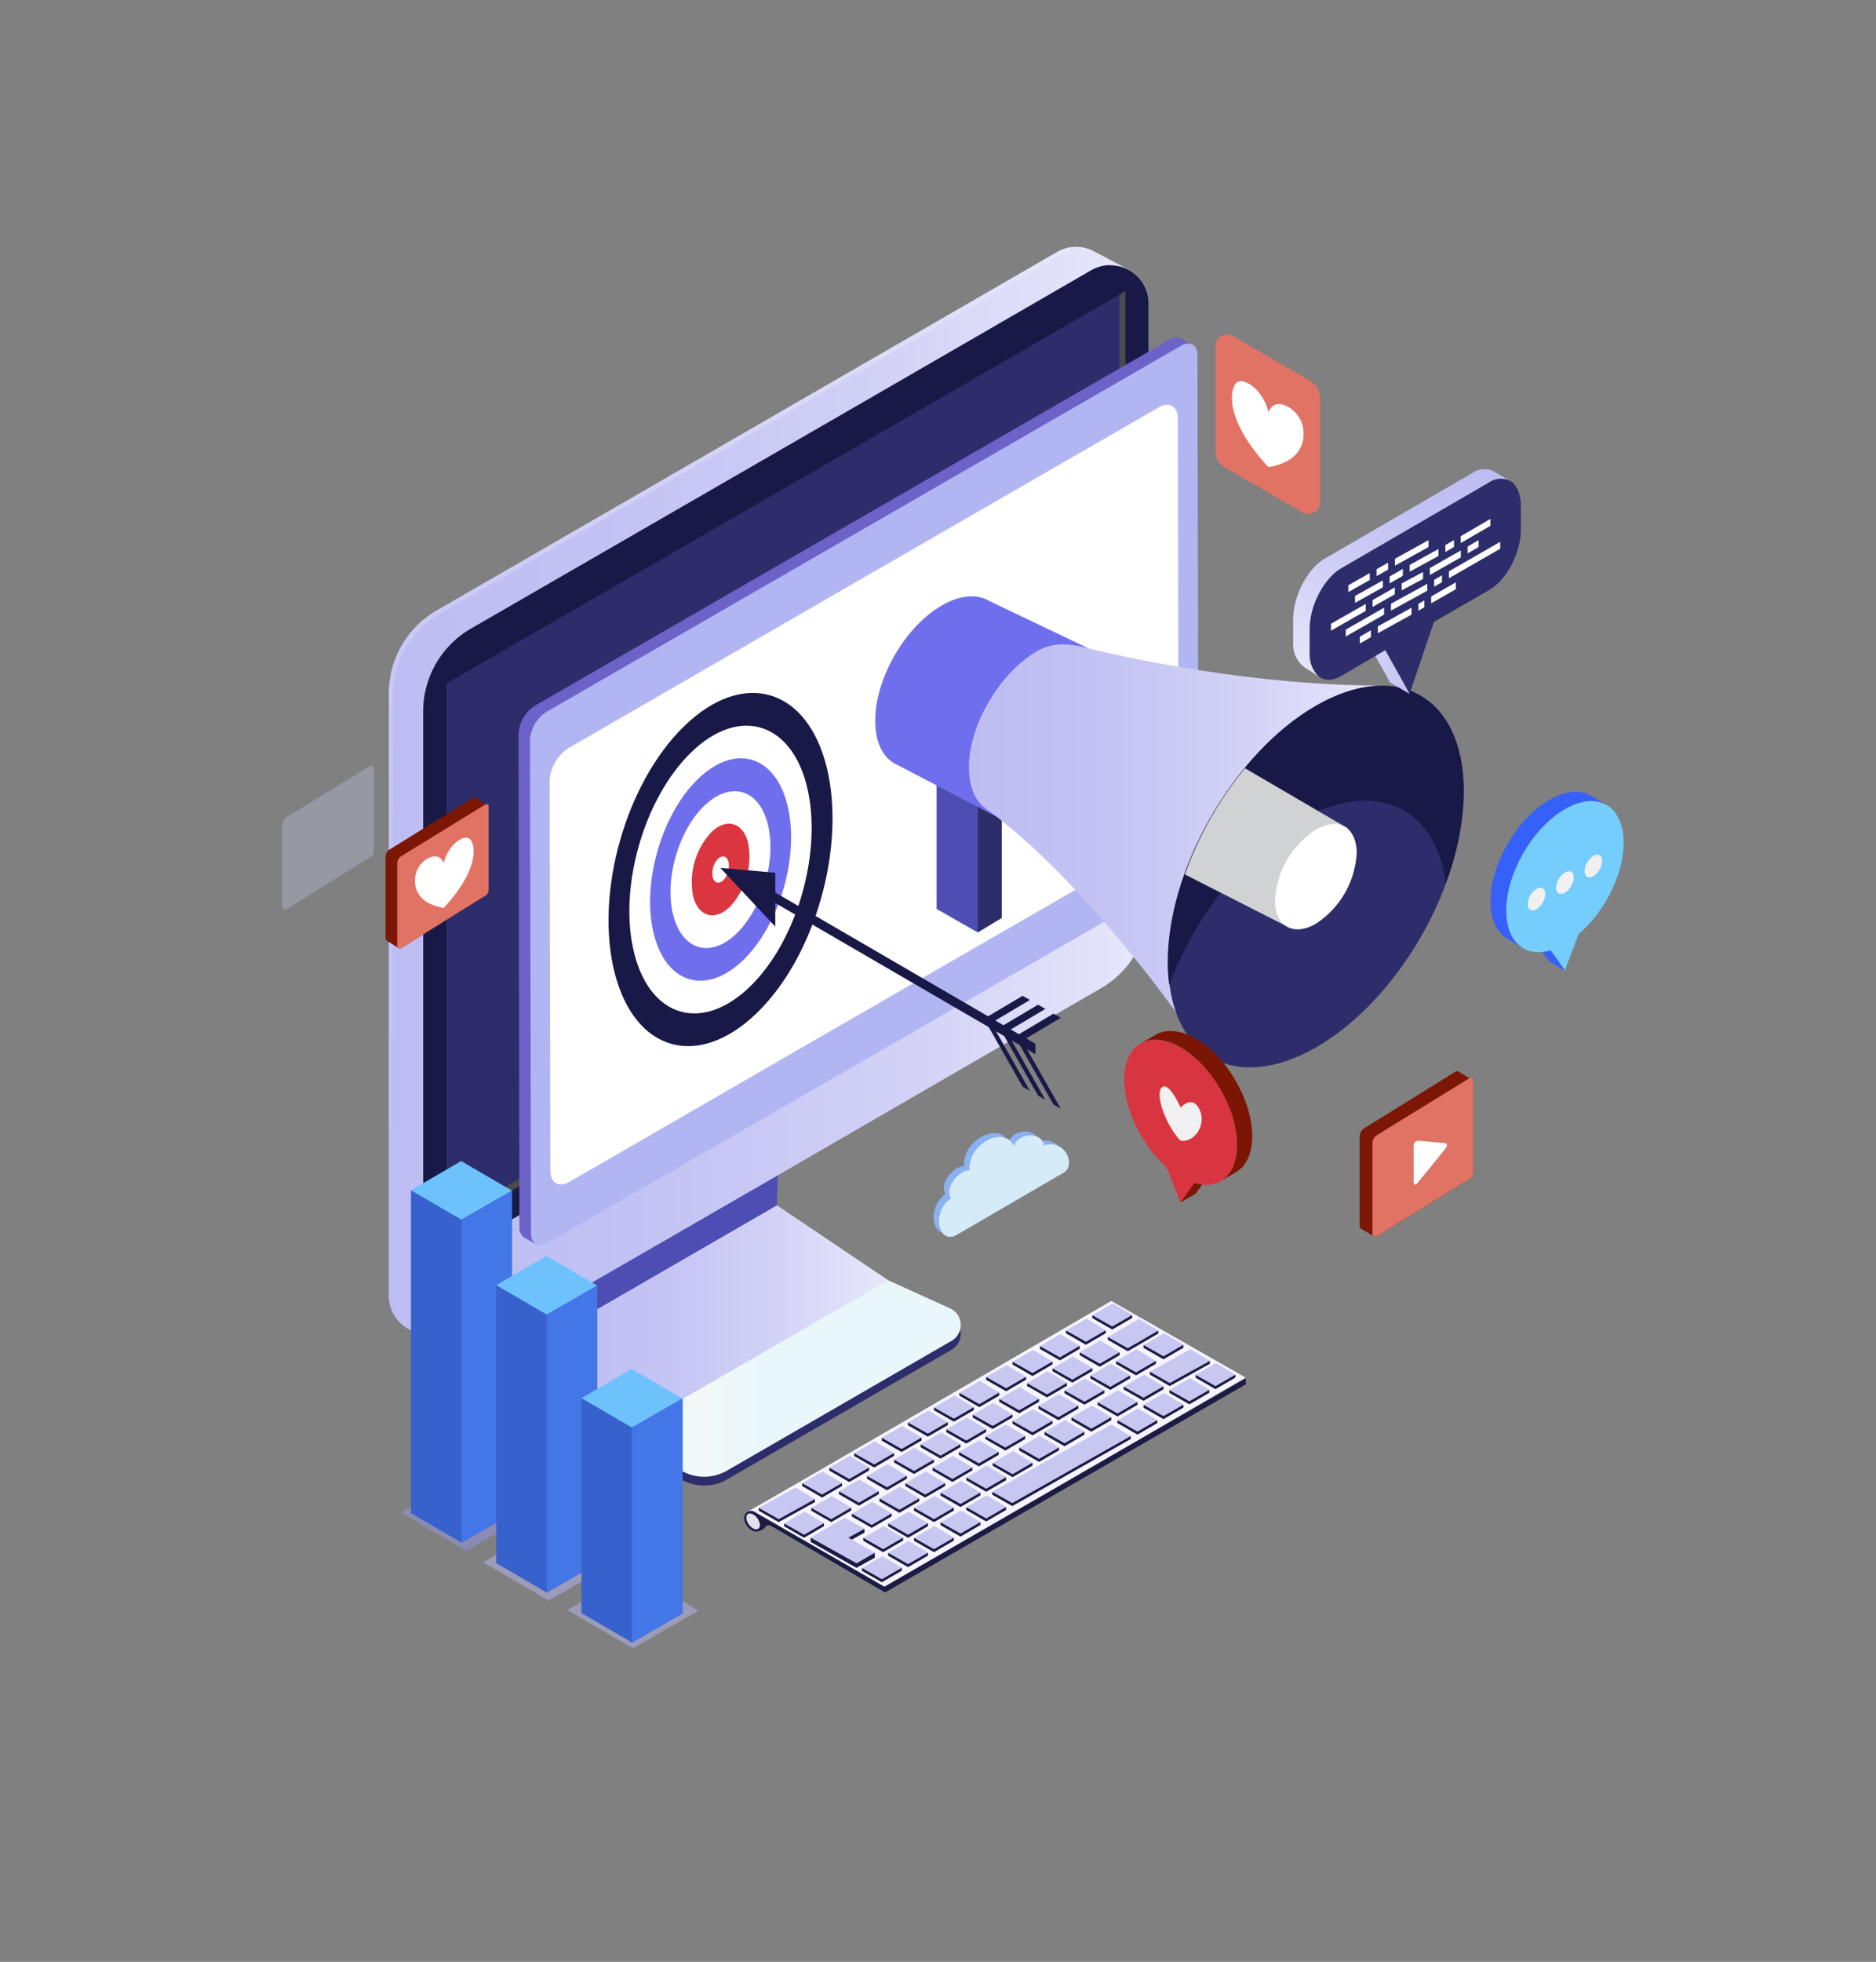 <svg xmlns="http://www.w3.org/2000/svg" xmlns:xlink="http://www.w3.org/1999/xlink" style="filter: drop-shadow(0 7px 7px rgba(36, 36, 110, .71));" viewBox="-40 -35 266 278"><rect x="-40" y="-35" width="266" height="278" fill="#808080" stroke="none"/><defs><style>            .cls-1,.cls-40{isolation:isolate;}.cls-2{fill:#f5f4ff;}.cls-3{fill:#1b1b43;}.cls-4{fill:#e4e1ef;}.cls-5{fill:#c7c7f1;}.cls-6{fill:#8ab1f0;}.cls-7{fill:#d6ebf8;}.cls-8{fill:#e17364;}.cls-9{fill:#fff;}.cls-10{fill:#2d2d6b;}.cls-11{fill:url(#Ѕезым_нный_градиент_383);}.cls-12{fill:#4d4db4;}.cls-13{fill:url(#Безымянный_градиент_222);}.cls-14{fill:url(#Безымянный_градиент_222-2);}.cls-15{fill:url(#Безымянный_градиент_222-3);}.cls-16{fill:url(#Безымянный_градиент_222-4);}.cls-17{fill:#191947;}.cls-18{fill:#4b4b4b;}.cls-19{fill:#6c62c8;}.cls-20{fill:#b1b6f3;}.cls-21{fill:#6f6fee;}.cls-22{fill:#db3540;}.cls-23{fill:#7c1605;}.cls-24{fill:url(#Безымянный_градиент_222-5);}.cls-25{fill:#d1d2d3;}.cls-26{fill:#b9b6f3;}.cls-26,.cls-27{opacity:0.5;mix-blend-mode:multiply;}.cls-27{fill:#9795e7;}.cls-28{fill:#3761cd;}.cls-29{fill:#6ec2fc;}.cls-30{fill:#4376e6;}.cls-31{fill:#d93540;}.cls-32{fill:#f0f0f0;}.cls-33{fill:#7b1604;}.cls-34{fill:url(#Безымянный_градиент_36);}.cls-35{fill:url(#Безымянный_градиент_35);}.cls-36{fill:url(#Безымянный_градиент_35-2);}.cls-37{fill:url(#Безымянный_градиент_35-3);}.cls-38{fill:url(#Безымянный_градиент_222-6);}.cls-39{fill:url(#Безымянный_градиент_222-7);}.cls-40{fill:#cad0f8;opacity:0.3;}        </style><linearGradient id="&#x405;&#x435;&#x437;&#x44B;&#x43C;_&#x43D;&#x43D;&#x44B;&#x439;_&#x433;&#x440;&#x430;&#x434;&#x438;&#x435;&#x43D;&#x442;_383" x1="36.81" y1="155.05" x2="96.22" y2="155.05" gradientUnits="userSpaceOnUse"><stop offset="0.23" stop-color="#e9f7fb"></stop><stop offset="0.4" stop-color="#f2f9f8"></stop><stop offset="0.52" stop-color="#e9f7fb"></stop></linearGradient><linearGradient id="&#x411;&#x435;&#x437;&#x44B;&#x43C;&#x44F;&#x43D;&#x43D;&#x44B;&#x439;_&#x433;&#x440;&#x430;&#x434;&#x438;&#x435;&#x43D;&#x442;_222" x1="36.81" y1="151.81" x2="85.9" y2="151.81" gradientUnits="userSpaceOnUse"><stop offset="0" stop-color="#bdbdf3"></stop><stop offset="0.29" stop-color="#c2c2f4"></stop><stop offset="0.64" stop-color="#d1d0f6"></stop><stop offset="1" stop-color="#e7e7fb"></stop></linearGradient><linearGradient id="&#x411;&#x435;&#x437;&#x44B;&#x43C;&#x44F;&#x43D;&#x43D;&#x44B;&#x439;_&#x433;&#x440;&#x430;&#x434;&#x438;&#x435;&#x43D;&#x442;_222-2" x1="15.15" y1="78.07" x2="120.05" y2="78.07" xlink:href="#&#x411;&#x435;&#x437;&#x44B;&#x43C;&#x44F;&#x43D;&#x43D;&#x44B;&#x439;_&#x433;&#x440;&#x430;&#x434;&#x438;&#x435;&#x43D;&#x442;_222"></linearGradient><linearGradient id="&#x411;&#x435;&#x437;&#x44B;&#x43C;&#x44F;&#x43D;&#x43D;&#x44B;&#x439;_&#x433;&#x440;&#x430;&#x434;&#x438;&#x435;&#x43D;&#x442;_222-3" x1="0.5" y1="147.64" x2="94.72" y2="-15.55" xlink:href="#&#x411;&#x435;&#x437;&#x44B;&#x43C;&#x44F;&#x43D;&#x43D;&#x44B;&#x439;_&#x433;&#x440;&#x430;&#x434;&#x438;&#x435;&#x43D;&#x442;_222"></linearGradient><linearGradient id="&#x411;&#x435;&#x437;&#x44B;&#x43C;&#x44F;&#x43D;&#x43D;&#x44B;&#x439;_&#x433;&#x440;&#x430;&#x434;&#x438;&#x435;&#x43D;&#x442;_222-4" x1="20.02" y1="79.56" x2="122.86" y2="79.56" xlink:href="#&#x411;&#x435;&#x437;&#x44B;&#x43C;&#x44F;&#x43D;&#x43D;&#x44B;&#x439;_&#x433;&#x440;&#x430;&#x434;&#x438;&#x435;&#x43D;&#x442;_222"></linearGradient><linearGradient id="&#x411;&#x435;&#x437;&#x44B;&#x43C;&#x44F;&#x43D;&#x43D;&#x44B;&#x439;_&#x433;&#x440;&#x430;&#x434;&#x438;&#x435;&#x43D;&#x442;_222-5" x1="97.35" y1="82.45" x2="156.07" y2="82.45" xlink:href="#&#x411;&#x435;&#x437;&#x44B;&#x43C;&#x44F;&#x43D;&#x43D;&#x44B;&#x439;_&#x433;&#x440;&#x430;&#x434;&#x438;&#x435;&#x43D;&#x442;_222"></linearGradient><linearGradient id="&#x411;&#x435;&#x437;&#x44B;&#x43C;&#x44F;&#x43D;&#x43D;&#x44B;&#x439;_&#x433;&#x440;&#x430;&#x434;&#x438;&#x435;&#x43D;&#x442;_36" x1="121.1" y1="90.54" x2="137.76" y2="90.54" gradientTransform="matrix(-1, 0, 0, 1, 311.32, 0)" gradientUnits="userSpaceOnUse"><stop offset="0" stop-color="#74cdfc"></stop><stop offset="1" stop-color="#74cdfc"></stop></linearGradient><linearGradient id="&#x411;&#x435;&#x437;&#x44B;&#x43C;&#x44F;&#x43D;&#x43D;&#x44B;&#x439;_&#x433;&#x440;&#x430;&#x434;&#x438;&#x435;&#x43D;&#x442;_35" x1="123.55" y1="88.32" x2="139.98" y2="88.32" gradientTransform="matrix(-1, 0, 0, 1, 311.32, 0)" gradientUnits="userSpaceOnUse"><stop offset="0" stop-color="#3660fa"></stop><stop offset="1" stop-color="#3660fa"></stop></linearGradient><linearGradient id="&#x411;&#x435;&#x437;&#x44B;&#x43C;&#x44F;&#x43D;&#x43D;&#x44B;&#x439;_&#x433;&#x440;&#x430;&#x434;&#x438;&#x435;&#x43D;&#x442;_35-2" x1="123.46" y1="79.1" x2="123.52" y2="79.1" xlink:href="#&#x411;&#x435;&#x437;&#x44B;&#x43C;&#x44F;&#x43D;&#x43D;&#x44B;&#x439;_&#x433;&#x440;&#x430;&#x434;&#x438;&#x435;&#x43D;&#x442;_35"></linearGradient><linearGradient id="&#x411;&#x435;&#x437;&#x44B;&#x43C;&#x44F;&#x43D;&#x43D;&#x44B;&#x439;_&#x433;&#x440;&#x430;&#x434;&#x438;&#x435;&#x43D;&#x442;_35-3" x1="129.43" y1="101.11" x2="132.62" y2="101.11" xlink:href="#&#x411;&#x435;&#x437;&#x44B;&#x43C;&#x44F;&#x43D;&#x43D;&#x44B;&#x439;_&#x433;&#x440;&#x430;&#x434;&#x438;&#x435;&#x43D;&#x442;_35"></linearGradient><linearGradient id="&#x411;&#x435;&#x437;&#x44B;&#x43C;&#x44F;&#x43D;&#x43D;&#x44B;&#x439;_&#x433;&#x440;&#x430;&#x434;&#x438;&#x435;&#x43D;&#x442;_222-6" x1="4350.11" y1="62.19" x2="4369.01" y2="57.95" gradientTransform="matrix(-1, 0, 0, 1, 4516.91, 0)" xlink:href="#&#x411;&#x435;&#x437;&#x44B;&#x43C;&#x44F;&#x43D;&#x43D;&#x44B;&#x439;_&#x433;&#x440;&#x430;&#x434;&#x438;&#x435;&#x43D;&#x442;_222"></linearGradient><linearGradient id="&#x411;&#x435;&#x437;&#x44B;&#x43C;&#x44F;&#x43D;&#x43D;&#x44B;&#x439;_&#x433;&#x440;&#x430;&#x434;&#x438;&#x435;&#x43D;&#x442;_222-7" x1="4350.7" y1="28.78" x2="4369.96" y2="61.69" gradientTransform="matrix(-1, 0, 0, 1, 4516.91, 0)" xlink:href="#&#x411;&#x435;&#x437;&#x44B;&#x43C;&#x44F;&#x43D;&#x43D;&#x44B;&#x439;_&#x433;&#x440;&#x430;&#x434;&#x438;&#x435;&#x43D;&#x442;_222"></linearGradient></defs><title>Optimize a marketing budget</title><g class="cls-1"><g id="&#x421;&#x43B;&#x43E;&#x439;_1" data-name="&#x421;&#x43B;&#x43E;&#x439; 1"><path class="cls-2" d="M117.57,149.35l19.05,10.86L85.38,190,67,179.31a1.45,1.45,0,0,0-.95-.14C67,178.76,117.57,149.35,117.57,149.35Z"></path><path class="cls-3" d="M136.65,160.3v.86l-51.16,29.5-16-9.34s-.64-.46-1,.09c-.23.32-1.07.82-1.62.54a2.06,2.06,0,0,1-1.35-2,1,1,0,0,1,1.37-.77L85.4,189.84Z"></path><ellipse class="cls-4" cx="66.78" cy="180.6" rx="0.75" ry="1.28" transform="translate(-92.87 72.95) rotate(-35.72)"></ellipse><polygon class="cls-5" points="132.27 161.46 135.17 159.79 132.41 158.15 129.52 159.82 132.27 161.46"></polygon><polygon class="cls-3" points="135.17 159.79 135.17 160.21 132.34 161.85 129.52 160.22 129.52 159.82 132.34 161.42 135.17 159.79"></polygon><polygon class="cls-5" points="128.57 163.61 131.47 161.94 128.71 160.3 125.81 161.97 128.57 163.61"></polygon><polygon class="cls-3" points="131.47 161.94 131.47 162.36 128.64 164 125.81 162.38 125.81 161.97 128.64 163.57 131.47 161.94"></polygon><polygon class="cls-5" points="124.9 165.71 127.8 164.04 125.04 162.4 122.14 164.07 124.9 165.71"></polygon><polygon class="cls-3" points="127.8 164.04 127.8 164.46 124.97 166.1 122.14 164.47 122.14 164.07 124.97 165.67 127.8 164.04"></polygon><polygon class="cls-5" points="121.2 167.9 124.1 166.23 121.35 164.59 118.45 166.26 121.2 167.9"></polygon><polygon class="cls-3" points="124.1 166.23 124.1 166.65 121.28 168.29 118.45 166.66 118.45 166.26 121.28 167.86 124.1 166.23"></polygon><polygon class="cls-5" points="99.76 180.21 102.66 178.54 99.91 176.9 97.01 178.57 99.76 180.21"></polygon><polygon class="cls-3" points="102.66 178.54 102.66 178.96 99.83 180.6 97.01 178.97 97.01 178.57 99.83 180.17 102.66 178.54"></polygon><polygon class="cls-5" points="96.12 182.35 99.01 180.68 96.26 179.04 93.36 180.71 96.12 182.35"></polygon><polygon class="cls-3" points="99.01 180.68 99.01 181.1 96.19 182.74 93.36 181.12 93.36 180.71 96.19 182.31 99.01 180.68"></polygon><polygon class="cls-5" points="92.36 184.56 95.25 182.89 92.5 181.25 89.6 182.92 92.36 184.56"></polygon><polygon class="cls-3" points="95.25 182.89 95.25 183.31 92.43 184.95 89.6 183.33 89.6 182.92 92.43 184.52 95.25 182.89"></polygon><polygon class="cls-5" points="88.68 186.68 91.58 185.01 88.83 183.37 85.93 185.04 88.68 186.68"></polygon><polygon class="cls-3" points="91.58 185.01 91.58 185.43 88.76 187.07 85.93 185.45 85.93 185.04 88.76 186.64 91.58 185.01"></polygon><polygon class="cls-5" points="84.97 188.83 87.87 187.15 85.11 185.51 82.21 187.19 84.97 188.83"></polygon><polygon class="cls-3" points="87.87 187.15 87.87 187.57 85.04 189.21 82.21 187.59 82.21 187.19 85.04 188.78 87.87 187.15"></polygon><polygon class="cls-5" points="85.15 184.56 88.05 182.89 85.3 181.25 82.4 182.92 85.15 184.56"></polygon><polygon class="cls-3" points="88.05 182.89 88.05 183.31 85.22 184.95 82.4 183.33 82.4 182.92 85.22 184.52 88.05 182.89"></polygon><polygon class="cls-5" points="88.68 182.52 91.58 180.84 88.83 179.21 85.93 180.88 88.68 182.52"></polygon><polygon class="cls-3" points="91.58 180.84 91.58 181.26 88.76 182.91 85.93 181.28 85.93 180.88 88.76 182.48 91.58 180.84"></polygon><polygon class="cls-5" points="92.36 180.31 95.25 178.63 92.5 176.99 89.6 178.67 92.36 180.31"></polygon><polygon class="cls-3" points="95.25 178.63 95.25 179.05 92.43 180.69 89.6 179.07 89.6 178.67 92.43 180.27 95.25 178.63"></polygon><polygon class="cls-5" points="96.12 178.16 99.01 176.49 96.26 174.85 93.36 176.52 96.12 178.16"></polygon><polygon class="cls-3" points="99.01 176.49 99.01 176.91 96.19 178.55 93.36 176.93 93.36 176.52 96.19 178.12 99.01 176.49"></polygon><polygon class="cls-5" points="99.76 176 102.66 174.32 99.91 172.69 97.01 174.36 99.76 176"></polygon><polygon class="cls-3" points="102.66 174.32 102.66 174.75 99.83 176.39 97.01 174.76 97.01 174.36 99.83 175.96 102.66 174.32"></polygon><polygon class="cls-5" points="103.5 173.94 106.4 172.26 103.65 170.62 100.75 172.3 103.5 173.94"></polygon><polygon class="cls-3" points="106.4 172.26 106.4 172.68 103.57 174.32 100.75 172.7 100.75 172.3 103.57 173.9 106.4 172.26"></polygon><polygon class="cls-5" points="107.26 171.77 110.16 170.1 107.41 168.46 104.51 170.13 107.26 171.77"></polygon><polygon class="cls-3" points="110.16 170.1 110.16 170.52 107.33 172.16 104.51 170.54 104.51 170.13 107.33 171.73 110.16 170.1"></polygon><polygon class="cls-5" points="110.87 169.56 113.76 167.88 111.01 166.24 108.11 167.91 110.87 169.56"></polygon><polygon class="cls-3" points="113.76 167.88 113.76 168.3 110.94 169.94 108.11 168.32 108.11 167.91 110.94 169.51 113.76 167.88"></polygon><polygon class="cls-5" points="114.67 167.49 117.57 165.82 114.82 164.18 111.92 165.85 114.67 167.49"></polygon><polygon class="cls-3" points="117.57 165.82 117.57 166.24 114.74 167.88 111.92 166.26 111.92 165.85 114.74 167.45 117.57 165.82"></polygon><polygon class="cls-5" points="118.38 165.33 121.28 163.65 118.52 162.01 115.62 163.69 118.38 165.33"></polygon><polygon class="cls-3" points="121.28 163.65 121.28 164.07 118.45 165.72 115.62 164.09 115.62 163.69 118.45 165.29 121.28 163.65"></polygon><polygon class="cls-5" points="122.07 163.12 124.97 161.44 122.21 159.8 119.32 161.48 122.07 163.12"></polygon><polygon class="cls-3" points="124.97 161.44 124.97 161.86 122.14 163.5 119.32 161.88 119.32 161.48 122.14 163.07 124.97 161.44"></polygon><polygon class="cls-5" points="124.9 157.24 127.8 155.56 125.04 153.92 122.14 155.59 124.9 157.24"></polygon><polygon class="cls-3" points="127.8 155.56 127.8 155.98 124.97 157.62 122.14 156 122.14 155.59 124.97 157.19 127.8 155.56"></polygon><polygon class="cls-5" points="119.84 156.09 124.23 153.55 121.48 151.91 117.08 154.46 119.84 156.09"></polygon><polygon class="cls-3" points="124.23 153.55 124.23 153.97 119.91 156.48 117.08 154.86 117.08 154.46 119.91 156.05 124.23 153.55"></polygon><polygon class="cls-5" points="121 159.51 123.9 157.84 121.15 156.2 118.25 157.87 121 159.51"></polygon><polygon class="cls-3" points="123.9 157.84 123.9 158.26 121.08 159.9 118.25 158.28 118.25 157.87 121.08 159.47 123.9 157.84"></polygon><polygon class="cls-5" points="117.36 161.57 120.25 159.9 117.5 158.25 114.6 159.93 117.36 161.57"></polygon><polygon class="cls-3" points="120.25 159.9 120.25 160.31 117.43 161.96 114.6 160.33 114.6 159.93 117.43 161.53 120.25 159.9"></polygon><polygon class="cls-5" points="113.69 163.66 116.59 161.99 113.83 160.35 110.94 162.03 113.69 163.66"></polygon><polygon class="cls-3" points="116.59 161.99 116.59 162.41 113.76 164.05 110.94 162.43 110.94 162.03 113.76 163.62 116.59 161.99"></polygon><polygon class="cls-5" points="110 165.86 112.9 164.18 110.14 162.54 107.24 164.22 110 165.86"></polygon><polygon class="cls-3" points="112.9 164.18 112.9 164.6 110.07 166.25 107.24 164.62 107.24 164.22 110.07 165.82 112.9 164.18"></polygon><polygon class="cls-5" points="106.33 168 109.23 166.32 106.47 164.69 103.57 166.36 106.33 168"></polygon><polygon class="cls-3" points="109.23 166.32 109.23 166.75 106.4 168.39 103.57 166.76 103.57 166.36 106.4 167.96 109.23 166.32"></polygon><polygon class="cls-5" points="102.48 170.16 105.37 168.49 102.62 166.85 99.72 168.53 102.48 170.16"></polygon><polygon class="cls-3" points="105.37 168.49 105.37 168.91 102.55 170.55 99.72 168.93 99.72 168.53 102.55 170.12 105.37 168.49"></polygon><polygon class="cls-5" points="98.71 172.4 101.61 170.73 98.86 169.09 95.96 170.76 98.71 172.4"></polygon><polygon class="cls-3" points="101.61 170.73 101.61 171.15 98.79 172.79 95.96 171.16 95.96 170.76 98.79 172.36 101.61 170.73"></polygon><polygon class="cls-5" points="94.97 174.61 97.87 172.94 95.12 171.3 92.22 172.97 94.97 174.61"></polygon><polygon class="cls-3" points="97.87 172.94 97.87 173.36 95.05 175 92.22 173.37 92.22 172.97 95.05 174.57 97.87 172.94"></polygon><polygon class="cls-5" points="91.12 176.82 94.02 175.15 91.27 173.5 88.37 175.18 91.12 176.82"></polygon><polygon class="cls-3" points="94.02 175.15 94.02 175.57 91.19 177.21 88.37 175.58 88.37 175.18 91.19 176.78 94.02 175.15"></polygon><polygon class="cls-5" points="87.45 178.98 90.35 177.31 87.6 175.67 84.7 177.34 87.45 178.98"></polygon><polygon class="cls-3" points="90.35 177.31 90.35 177.73 87.52 179.37 84.7 177.75 84.7 177.34 87.52 178.94 90.35 177.31"></polygon><polygon class="cls-5" points="83.53 181.13 86.43 179.45 83.67 177.81 80.78 179.49 83.53 181.13"></polygon><polygon class="cls-3" points="86.43 179.45 86.43 179.87 83.6 181.51 80.78 179.89 80.78 179.49 83.6 181.09 86.43 179.45"></polygon><polygon class="cls-5" points="77.79 180.31 80.69 178.63 77.93 176.99 75.03 178.67 77.79 180.31"></polygon><polygon class="cls-3" points="80.69 178.63 80.69 179.05 77.86 180.69 75.03 179.07 75.03 178.67 77.86 180.27 80.69 178.63"></polygon><polygon class="cls-5" points="81.71 177.97 84.61 176.3 81.85 174.66 78.95 176.33 81.71 177.97"></polygon><polygon class="cls-3" points="84.61 176.3 84.61 176.72 81.78 178.36 78.95 176.73 78.95 176.33 81.78 177.93 84.61 176.3"></polygon><polygon class="cls-5" points="85.7 175.79 88.59 174.12 85.84 172.47 82.94 174.15 85.7 175.79"></polygon><polygon class="cls-3" points="88.59 174.12 88.59 174.53 85.77 176.18 82.94 174.55 82.94 174.15 85.77 175.75 88.59 174.12"></polygon><polygon class="cls-5" points="89.53 173.48 92.43 171.81 89.67 170.16 86.77 171.84 89.53 173.48"></polygon><polygon class="cls-3" points="92.43 171.81 92.43 172.22 89.6 173.87 86.77 172.24 86.77 171.84 89.6 173.44 92.43 171.81"></polygon><polygon class="cls-5" points="93.29 171.31 96.19 169.64 93.43 168 90.53 169.67 93.29 171.31"></polygon><polygon class="cls-3" points="96.19 169.64 96.19 170.06 93.36 171.7 90.53 170.07 90.53 169.67 93.36 171.27 96.19 169.64"></polygon><polygon class="cls-5" points="96.94 169.17 99.83 167.5 97.08 165.86 94.18 167.53 96.94 169.17"></polygon><polygon class="cls-3" points="99.83 167.5 99.83 167.92 97.01 169.56 94.18 167.94 94.18 167.53 97.01 169.13 99.83 167.5"></polygon><polygon class="cls-5" points="100.68 167.11 103.57 165.43 100.82 163.79 97.92 165.47 100.68 167.11"></polygon><polygon class="cls-3" points="103.57 165.43 103.57 165.85 100.75 167.49 97.92 165.87 97.92 165.47 100.75 167.06 103.57 165.43"></polygon><polygon class="cls-5" points="104.44 164.88 107.33 163.21 104.58 161.57 101.68 163.24 104.44 164.88"></polygon><polygon class="cls-3" points="107.33 163.21 107.33 163.63 104.51 165.27 101.68 163.65 101.68 163.24 104.51 164.84 107.33 163.21"></polygon><polygon class="cls-5" points="108.38 162.63 111.28 160.96 108.53 159.32 105.63 161 108.38 162.63"></polygon><polygon class="cls-3" points="111.28 160.96 111.28 161.38 108.45 163.02 105.63 161.4 105.63 161 108.45 162.59 111.28 160.96"></polygon><polygon class="cls-5" points="111.98 160.54 114.88 158.86 112.12 157.22 109.23 158.9 111.98 160.54"></polygon><polygon class="cls-3" points="114.88 158.86 114.88 159.28 112.05 160.93 109.23 159.3 109.23 158.9 112.05 160.5 114.88 158.86"></polygon><polygon class="cls-5" points="115.86 158.28 118.75 156.61 116 154.97 113.1 156.64 115.86 158.28"></polygon><polygon class="cls-3" points="118.75 156.61 118.75 157.03 115.93 158.67 113.1 157.04 113.1 156.64 115.93 158.24 118.75 156.61"></polygon><polygon class="cls-5" points="117.63 153.01 120.53 151.34 117.78 149.7 114.88 151.37 117.63 153.01"></polygon><polygon class="cls-3" points="120.53 151.34 120.53 151.76 117.7 153.4 114.88 151.78 114.88 151.37 117.7 152.97 120.53 151.34"></polygon><polygon class="cls-5" points="113.89 155.17 116.79 153.5 114.04 151.86 111.14 153.53 113.89 155.17"></polygon><polygon class="cls-3" points="116.79 153.5 116.79 153.92 113.97 155.56 111.14 153.94 111.14 153.53 113.97 155.13 116.79 153.5"></polygon><polygon class="cls-5" points="110.2 157.38 113.1 155.71 110.35 154.07 107.45 155.75 110.2 157.38"></polygon><polygon class="cls-3" points="113.1 155.71 113.1 156.13 110.28 157.77 107.45 156.15 107.45 155.75 110.28 157.34 113.1 155.71"></polygon><polygon class="cls-5" points="106.33 159.6 109.23 157.93 106.47 156.28 103.57 157.96 106.33 159.6"></polygon><polygon class="cls-3" points="109.23 157.93 109.23 158.34 106.4 159.99 103.57 158.36 103.57 157.96 106.4 159.56 109.23 157.93"></polygon><polygon class="cls-5" points="102.59 161.76 105.49 160.09 102.73 158.45 99.83 160.12 102.59 161.76"></polygon><polygon class="cls-3" points="105.49 160.09 105.49 160.51 102.66 162.15 99.83 160.53 99.83 160.12 102.66 161.72 105.49 160.09"></polygon><polygon class="cls-5" points="98.78 164.01 101.68 162.33 98.93 160.69 96.03 162.37 98.78 164.01"></polygon><polygon class="cls-3" points="101.68 162.33 101.68 162.75 98.86 164.4 96.03 162.77 96.03 162.37 98.86 163.97 101.68 162.33"></polygon><polygon class="cls-5" points="95.18 166.07 98.08 164.4 95.32 162.76 92.43 164.44 95.18 166.07"></polygon><polygon class="cls-3" points="98.08 164.4 98.08 164.82 95.25 166.46 92.43 164.84 92.43 164.44 95.25 166.03 98.08 164.4"></polygon><polygon class="cls-5" points="91.49 168.19 94.39 166.52 91.63 164.88 88.73 166.56 91.49 168.19"></polygon><polygon class="cls-3" points="94.39 166.52 94.39 166.94 91.56 168.58 88.73 166.96 88.73 166.56 91.56 168.15 94.39 166.52"></polygon><polygon class="cls-5" points="87.77 170.38 90.67 168.7 87.92 167.06 85.02 168.74 87.77 170.38"></polygon><polygon class="cls-3" points="90.67 168.7 90.67 169.12 87.84 170.76 85.02 169.14 85.02 168.74 87.84 170.33 90.67 168.7"></polygon><polygon class="cls-5" points="83.88 172.57 86.77 170.89 84.02 169.25 81.12 170.93 83.88 172.57"></polygon><polygon class="cls-3" points="86.77 170.89 86.77 171.31 83.95 172.95 81.12 171.33 81.12 170.93 83.95 172.52 86.77 170.89"></polygon><polygon class="cls-5" points="80.34 174.63 83.24 172.95 80.49 171.31 77.59 172.98 80.34 174.63"></polygon><polygon class="cls-3" points="83.24 172.95 83.24 173.37 80.41 175.01 77.59 173.39 77.59 172.98 80.41 174.58 83.24 172.95"></polygon><polygon class="cls-5" points="76.49 176.82 79.39 175.15 76.63 173.5 73.74 175.18 76.49 176.82"></polygon><polygon class="cls-3" points="79.39 175.15 79.39 175.57 76.56 177.21 73.74 175.58 73.74 175.18 76.56 176.78 79.39 175.15"></polygon><polygon class="cls-5" points="73.94 182.52 76.83 180.84 74.08 179.21 71.18 180.88 73.94 182.52"></polygon><polygon class="cls-3" points="76.83 180.84 76.83 181.26 74.01 182.91 71.18 181.28 71.18 180.88 74.01 182.48 76.83 180.84"></polygon><polygon class="cls-5" points="70.33 180.31 75.55 177.43 72.79 175.79 67.58 178.67 70.33 180.31"></polygon><polygon class="cls-3" points="75.55 177.43 75.55 177.85 70.41 180.69 67.58 179.07 67.58 178.67 70.41 180.27 75.55 177.43"></polygon><polygon class="cls-5" points="125.78 161.02 131.55 157.84 128.8 156.19 123.03 159.38 125.78 161.02"></polygon><polygon class="cls-3" points="131.55 157.84 131.55 158.25 125.86 161.41 123.03 159.78 123.03 159.38 125.86 160.98 131.55 157.84"></polygon><polygon class="cls-5" points="103.46 178.03 120.33 168.49 117.57 166.85 100.7 176.4 103.46 178.03"></polygon><polygon class="cls-3" points="120.33 168.49 120.33 168.91 103.53 178.42 100.7 176.8 100.7 176.4 103.53 177.99 120.33 168.49"></polygon><polygon class="cls-5" points="84.04 185.03 81.45 186.52 74.94 182.89 79.78 180.06 82.58 181.63 80.29 182.89 84.04 185.03"></polygon><polygon class="cls-3" points="82.58 181.63 82.58 182.18 80.78 183.17 80.29 182.89 82.58 181.63"></polygon><polygon class="cls-3" points="84.04 185.03 84.04 185.73 81.44 187.17 74.94 183.49 74.94 182.89 81.45 186.52 84.04 185.03"></polygon><path class="cls-6" d="M103,126.85c.63-1.91,4-2.08,4.22-.08,3.21-1,4.75,3.12,2.58,4l-14.77,8.57c-2.65,1.73-3.89-3-1-5.11a.13.13,0,0,0,0-.06c-.88-1.42,1.21-4,2.66-3.9C96.37,126.68,101.56,123.81,103,126.85Z"></path><path class="cls-7" d="M103.77,127.39c.64-1.91,4-2.08,4.22-.08,3.21-1,4.75,3.12,2.58,4L95.81,139.9c-2.66,1.73-3.89-3-1-5.11,0,0,0,0,0-.06-.88-1.42,1.2-4,2.66-3.9C97.13,127.22,102.31,124.35,103.77,127.39Z"></path><path class="cls-8" d="M133.7,31.25l11,6.37a1.63,1.63,0,0,0,2.45-1.41V21.31A2.74,2.74,0,0,0,145.81,19l-11-6.37A1.63,1.63,0,0,0,132.34,14V28.9A2.71,2.71,0,0,0,133.7,31.25Z"></path><path class="cls-9" d="M144.52,24.77c-.79-2-3.77-3.75-4.64-1.36-.86-3.4-3.79-5.15-4.64-4.08-1.12,1.4-1.07,5.76,4.61,11.86C144.89,30.4,145.33,26.87,144.52,24.77Z"></path><g id="_&#x413;&#x440;&#x443;&#x43F;&#x43F;&#x430;_" data-name="&lt;&#x413;&#x440;&#x443;&#x43F;&#x43F;&#x430;&gt;"><path id="_&#x41A;&#x43E;&#x43D;&#x442;&#x443;&#x440;_" data-name="&lt;&#x41A;&#x43E;&#x43D;&#x442;&#x443;&#x440;&gt;" class="cls-10" d="M63.09,174.64l31.84-18.38a2.59,2.59,0,0,0-.23-4.6l-8.8-4L68.75,137.16,35.42,156.41,48.9,169,56,174.25A6.51,6.51,0,0,0,63.09,174.64Z"></path><polygon id="_&#x41A;&#x43E;&#x43D;&#x442;&#x443;&#x440;_2" data-name="&lt;&#x41A;&#x43E;&#x43D;&#x442;&#x443;&#x440;&gt;" class="cls-10" points="36.8 124.96 70.14 105.72 68.75 137.16 35.42 156.41 36.8 124.96"></polygon><path id="_&#x41A;&#x43E;&#x43D;&#x442;&#x443;&#x440;_3" data-name="&lt;&#x41A;&#x43E;&#x43D;&#x442;&#x443;&#x440;&gt;" class="cls-11" d="M63.09,173.39,94.93,155a2.59,2.59,0,0,0-.23-4.6l-8.8-4-15.76-10.6L36.81,155.08,48.9,167.79,56,173A6.49,6.49,0,0,0,63.09,173.39Z"></path><polygon id="_&#x41A;&#x43E;&#x43D;&#x442;&#x443;&#x440;_4" data-name="&lt;&#x41A;&#x43E;&#x43D;&#x442;&#x443;&#x440;&gt;" class="cls-12" points="37.73 125.83 71.07 106.58 70.14 135.83 36.8 155.08 37.73 125.83"></polygon><polygon id="_&#x41A;&#x43E;&#x43D;&#x442;&#x443;&#x440;_5" data-name="&lt;&#x41A;&#x43E;&#x43D;&#x442;&#x443;&#x440;&gt;" class="cls-13" points="48.9 167.79 85.9 146.43 70.14 135.83 36.8 155.08 48.9 167.79"></polygon></g><g id="_&#x413;&#x440;&#x443;&#x43F;&#x43F;&#x430;_2" data-name="&lt;&#x413;&#x440;&#x443;&#x43F;&#x43F;&#x430;&gt;"><path id="_&#x41A;&#x43E;&#x43D;&#x442;&#x443;&#x440;_6" data-name="&lt;&#x41A;&#x43E;&#x43D;&#x442;&#x443;&#x440;&gt;" class="cls-14" d="M120.05,3.23,115,.57h0a5.35,5.35,0,0,0-5.1.14L21.93,51.51a13.53,13.53,0,0,0-6.78,11.73V148.6a5.36,5.36,0,0,0,3,4.84h0l5.16,2.69,2.88-4.56,85-49.08A13.54,13.54,0,0,0,118,90.77V6.51Z"></path><path id="_&#x41A;&#x43E;&#x43D;&#x442;&#x443;&#x440;_7" data-name="&lt;&#x41A;&#x43E;&#x43D;&#x442;&#x443;&#x440;&gt;" class="cls-15" d="M15.71,149V63.63A13.55,13.55,0,0,1,22.49,51.9l88-50.78a5.32,5.32,0,0,1,5.1-.15h0L120,3.3l0-.07L115,.57h0a5.35,5.35,0,0,0-5.1.14L21.93,51.51a13.53,13.53,0,0,0-6.78,11.73V148.6a5.29,5.29,0,0,0,2.63,4.61A5.3,5.3,0,0,1,15.71,149Z"></path><path id="_&#x41A;&#x43E;&#x43D;&#x442;&#x443;&#x440;_8" data-name="&lt;&#x41A;&#x43E;&#x43D;&#x442;&#x443;&#x440;&gt;" class="cls-16" d="M122.86,8V93.32a13.54,13.54,0,0,1-6.78,11.74l-16,9.24-29.37,17-15.3,8.83L28.14,155.84A5.42,5.42,0,0,1,20,151.16V65.8A13.55,13.55,0,0,1,26.8,54.07l13.3-7.69L73.35,27.19l15.31-8.84,26.1-15.06a5.27,5.27,0,0,1,3.08-.72A5.4,5.4,0,0,1,122.86,8Z"></path><path id="_&#x41A;&#x43E;&#x43D;&#x442;&#x443;&#x440;_9" data-name="&lt;&#x41A;&#x43E;&#x43D;&#x442;&#x443;&#x440;&gt;" class="cls-17" d="M122.86,8V85.68L102.77,97.27l-29.36,17L58.1,123.07,24.84,142.26v0L20,145.05V65.8A13.57,13.57,0,0,1,26.8,54.06l13.31-7.68L73.35,27.2l15.31-8.84L114.75,3.28a6.79,6.79,0,0,1,.67-.32c.22-.08.44-.16.66-.22a4.16,4.16,0,0,1,.67-.13,4.34,4.34,0,0,1,1.08,0A5.38,5.38,0,0,1,122.86,8Z"></path><polygon id="_&#x41A;&#x43E;&#x43D;&#x442;&#x443;&#x440;_10" data-name="&lt;&#x41A;&#x43E;&#x43D;&#x442;&#x443;&#x440;&gt;" class="cls-10" points="119.57 6.27 119.57 83.46 103.49 92.74 74.13 109.71 58.81 118.55 25.57 137.74 23.32 139.04 23.32 61.84 39.1 52.73 72.34 33.54 87.65 24.71 117.01 7.75 119.57 6.27"></polygon><polygon id="_&#x41A;&#x43E;&#x43D;&#x442;&#x443;&#x440;_11" data-name="&lt;&#x41A;&#x43E;&#x43D;&#x442;&#x443;&#x440;&gt;" class="cls-18" points="118.72 6.76 118.72 82.91 23.32 137.99 23.32 139.03 119.57 83.47 119.57 6.27 118.72 6.76"></polygon></g><path class="cls-19" d="M35.84,65l90-51.89a1.6,1.6,0,0,1,1.69-.13h0l1.8,1.07-1.17.67.15,69.63a5.09,5.09,0,0,1-2.32,4L36.53,139.9l1.09.65-1.48.86-1.83-1.06h0a1.62,1.62,0,0,1-.66-1.46L33.52,69A5.11,5.11,0,0,1,35.84,65Z"></path><path class="cls-20" d="M127.46,14c1.28-.74,2.32-.14,2.33,1.33l.14,69.91a5.09,5.09,0,0,1-2.31,4l-90,51.89c-1.28.74-2.32.15-2.33-1.33l-.14-69.91a5.08,5.08,0,0,1,2.31-4Z"></path><path class="cls-9" d="M127.12,79.55a6,6,0,0,1-2.71,4.67L73.64,113.47l-32.89,19c-1.49.86-2.71.17-2.71-1.55l-.11-55.26A5.93,5.93,0,0,1,40.63,71L81.86,47.19l42.43-24.46c1.49-.85,2.71-.17,2.71,1.56Z"></path><path class="cls-17" d="M77.19,73.6C74.34,62.38,65.31,59.83,57,67.91s-12.7,23.71-9.85,34.93S59,116.6,67.33,108.53,80,84.81,77.19,73.6ZM66.38,104.77c-6.75,6.57-14.12,4.49-16.44-4.64s1.29-21.89,8-28.46,14.12-4.49,16.44,4.63S73.12,98.2,66.38,104.77Z"></path><path class="cls-21" d="M71.63,79c-1.79-7.05-7.49-8.66-12.7-3.58s-8,14.94-6.21,22,7.49,8.66,12.7,3.59S73.42,86.06,71.63,79ZM64.47,97.25c-3.68,3.58-7.7,2.45-9-2.53s.7-12,4.38-15.53,7.71-2.45,9,2.53S68.15,93.66,64.47,97.25Z"></path><path class="cls-22" d="M66.07,84.42c-.74-2.9-3.08-3.57-5.23-1.47A10.4,10.4,0,0,0,58.28,92c.74,2.91,3.09,3.57,5.23,1.48A10.42,10.42,0,0,0,66.07,84.42Zm-3.51,5.31c-.62.6-1.29.41-1.5-.43a3,3,0,0,1,.73-2.59c.62-.6,1.29-.41,1.5.42A3,3,0,0,1,62.56,89.73Z"></path><path class="cls-23" d="M168.88,118.08v13.06a1.22,1.22,0,0,1-.45.9h-.07l-4.28,2.67-8.83,5.45a.39.39,0,0,1-.46,0l-1.75-1a.54.54,0,0,1-.26-.45v-12.6a1.47,1.47,0,0,1,.65-1.23l12.92-8a.39.39,0,0,1,.52,0l1.62,1h.07C168.82,117.82,168.88,118,168.88,118.08Z"></path><path class="cls-8" d="M168.88,118.08v13.06a1.22,1.22,0,0,1-.45.9h-.07l-4.28,2.67-8.83,5.45a.39.39,0,0,1-.46,0,.38.38,0,0,1-.19-.39V127a1.44,1.44,0,0,1,.65-1.16l13.11-8.06a.32.32,0,0,1,.33,0h.06C168.82,117.82,168.88,118,168.88,118.08Z"></path><path class="cls-9" d="M160.44,130v2.6c0,.34.32.36.57,0l2-2.43,1.95-2.43c.26-.31.26-.73,0-.75l-1.95-.18-2-.17c-.25,0-.57.37-.57.71Z"></path><polygon class="cls-17" points="66.04 90.7 106.81 114.39 106.81 112.91 66.04 89.22 66.04 90.7"></polygon><polygon class="cls-17" points="69.93 88.67 62.13 87.98 69.93 96.3 69.93 88.67"></polygon><polygon class="cls-17" points="109.38 108.64 110.41 109.23 105.2 112.32 104.17 111.73 109.38 108.64"></polygon><polygon class="cls-17" points="107.19 107.37 108.22 107.97 103.01 111.06 101.98 110.46 107.19 107.37"></polygon><polygon class="cls-17" points="105 106.11 106.03 106.7 100.82 109.79 99.79 109.2 105 106.11"></polygon><polygon class="cls-17" points="100.82 110.42 99.79 109.83 105 118.99 106.03 119.58 100.82 110.42"></polygon><polygon class="cls-17" points="103.01 111.68 101.98 111.09 107.19 120.26 108.22 120.85 103.01 111.68"></polygon><polygon class="cls-17" points="105.2 112.95 104.17 112.35 109.38 121.52 110.41 122.11 105.2 112.95"></polygon><polygon class="cls-12" points="98.64 97.13 92.8 93.8 92.8 69.6 98.64 69.6 98.64 97.13"></polygon><polygon class="cls-10" points="98.64 97.13 102.04 95.08 102.04 69.6 98.64 69.6 98.64 97.13"></polygon><path class="cls-21" d="M100.21,50.13h0c-1.71-1-4.07-.83-6.67.67-5.21,3-9.44,10.32-9.44,16.34,0,2.94,1,5,2.65,6a3.81,3.81,0,0,0,.45.23h0l14.15,7.39L116,57.67Z"></path><path class="cls-24" d="M114,56.79h0c-2.42-.6-4.76-.86-7.18.61-5.14,3.12-9.43,10.33-9.43,16.35,0,2.75.89,4.74,2.35,5.82h0c13.37,9.57,27.1,29,27.1,29a537,537,0,0,1,29.27-46.42C134.72,62.16,114,56.79,114,56.79Z"></path><path class="cls-10" d="M125.63,101.3c0,13.36,9.38,18.77,21,12.1s20.94-22.93,20.94-36.28S158.14,58.35,146.58,65,125.63,88,125.63,101.3Z"></path><path class="cls-17" d="M144.24,81.31c10.57-6.1,19.31-2.1,20.74,8.83a38,38,0,0,0,2.54-13c0-13.36-9.38-18.77-20.94-12.1s-21,22.93-21,36.28a24.29,24.29,0,0,0,.21,3.27C129.39,95,136.3,85.9,144.24,81.31Z"></path><path class="cls-25" d="M128,88.91l14.64,7.45,8.44-14-14.56-8.5A50.76,50.76,0,0,0,128,88.91Z"></path><path class="cls-9" d="M140.78,92.56c0,3.69,2.59,5.19,5.8,3.34a12.81,12.81,0,0,0,5.79-10c0-3.69-2.59-5.19-5.79-3.34A12.78,12.78,0,0,0,140.78,92.56Z"></path><polygon class="cls-26" points="28.49 186.4 37.8 191.81 47.11 186.47 37.74 181.01 37.74 181.01 28.49 186.4"></polygon><polygon class="cls-26" points="40.45 193.16 49.75 198.58 59.07 193.24 49.7 187.78 49.7 187.78 40.45 193.16"></polygon><polygon class="cls-27" points="16.79 179.34 26.09 184.76 26.09 184.76 35.41 179.41 26.04 173.96 26.04 173.96 16.79 179.34"></polygon><polygon class="cls-28" points="18.27 179.42 25.43 183.59 32.59 179.48 32.59 133.72 18.27 133.67 18.27 179.42"></polygon><polygon class="cls-29" points="18.27 133.67 25.43 137.83 32.59 133.72 25.39 129.53 18.27 133.67"></polygon><polygon class="cls-30" points="25.43 183.59 25.43 137.83 32.59 133.72 32.59 179.48 25.43 183.59"></polygon><polygon class="cls-28" points="30.36 186.5 37.52 190.67 44.68 186.56 44.68 147.17 30.36 147.11 30.36 186.5"></polygon><polygon class="cls-29" points="30.36 147.11 37.52 151.28 44.68 147.17 37.47 142.97 30.36 147.11"></polygon><polygon class="cls-30" points="37.52 190.67 37.52 151.28 44.68 147.17 44.68 186.56 37.52 190.67"></polygon><polygon class="cls-28" points="42.45 193.58 49.6 197.75 56.77 193.64 56.77 163.18 42.45 163.12 42.45 193.58"></polygon><polygon class="cls-29" points="42.45 163.12 49.6 167.29 56.77 163.18 49.56 158.98 42.45 163.12"></polygon><polygon class="cls-30" points="49.6 197.75 49.6 167.29 56.77 163.18 56.77 193.64 49.6 197.75"></polygon><path class="cls-31" d="M119.4,118c0-5.08,3.58-7.12,8-4.57s8,8.74,8,13.81c0,4.3-2.58,6.42-6,5.42l-2,2.76-2-5C122,127.38,119.4,122.29,119.4,118Z"></path><path class="cls-32" d="M127.4,126.65c-2.16-2.22-3.82-7-2.53-7.65,1-.53,2.53,2.94,2.53,2.94s1.52-1.71,2.53,0C131.23,124.09,129.56,126.92,127.4,126.65Z"></path><path class="cls-33" d="M135.41,127.23c0-5.07-3.59-11.25-8-13.81-2.2-1.27-4.2-1.4-5.65-.58l2.16-1.24c1.44-.81,3.43-.68,5.63.59,4.42,2.55,8,8.73,8,13.81,0,2.51-.87,4.27-2.3,5.11l-2.18,1.26C134.51,131.55,135.41,129.77,135.41,127.23Z"></path><path class="cls-33" d="M121.66,112.89h0l.07,0Z"></path><path class="cls-33" d="M129.09,133l.27-.37a5.69,5.69,0,0,0,1.11.21l-.93,1.31-2.14,1.24,1.69-2.39Z"></path><path class="cls-34" d="M190.22,84.42c0-5.28-3.73-7.41-8.33-4.75s-8.33,9.09-8.33,14.37c0,4.47,2.68,6.68,6.3,5.64l2,2.87,2-5.22C187.54,94.19,190.22,88.89,190.22,84.42Z"></path><path class="cls-32" d="M183.14,89.35a2.75,2.75,0,0,1-1.25,2.15c-.69.4-1.25.08-1.25-.71a2.77,2.77,0,0,1,1.25-2.16C182.58,88.24,183.14,88.55,183.14,89.35Z"></path><path class="cls-32" d="M187.17,87a2.75,2.75,0,0,1-1.25,2.15c-.68.4-1.24.08-1.24-.71a2.75,2.75,0,0,1,1.24-2.15C186.61,85.91,187.17,86.23,187.17,87Z"></path><path class="cls-32" d="M176.61,93.12c0,.79.56,1.11,1.25.71a2.75,2.75,0,0,0,1.25-2.15c0-.8-.56-1.11-1.25-.72A2.77,2.77,0,0,0,176.61,93.12Z"></path><path class="cls-35" d="M173.56,94c0-5.28,3.73-11.71,8.33-14.37,2.29-1.32,4.37-1.46,5.88-.61l-2.24-1.29c-1.51-.84-3.58-.7-5.86.62-4.61,2.65-8.33,9.09-8.33,14.36,0,2.62.91,4.45,2.39,5.32L176,99.39C174.49,98.53,173.56,96.68,173.56,94Z"></path><path class="cls-36" d="M187.86,79.12h0l-.06,0Z"></path><path class="cls-37" d="M180.13,100.07l-.27-.39a7.36,7.36,0,0,1-1.16.22l1,1.36,2.22,1.29-1.76-2.48Z"></path><path class="cls-10" d="M150.2,45.5l20.93-12.15c2.5-1.44,4.52.09,4.52,3.41V40c0,3.33-2,7.19-4.52,8.62l-7.81,4.51-3.45,10.17-3.45-6.18-6.22,3.66c-2.49,1.44-4.51-.09-4.51-3.41V54.13C145.69,50.8,147.71,46.94,150.2,45.5Z"></path><polygon class="cls-38" points="155.01 57.97 156.42 57.15 159.87 63.33 157.1 61.7 155.01 57.97"></polygon><path class="cls-39" d="M147.87,44.14,168.81,32a3,3,0,0,1,2.82-.3l0,0,2.47,1.45v0a2.88,2.88,0,0,0-3,.22L150.2,45.5c-2.49,1.44-4.51,5.3-4.51,8.63V57.4a4.31,4.31,0,0,0,1.25,3.43l-1.37-.9A4.05,4.05,0,0,1,143.36,56V52.76C143.36,49.44,145.38,45.58,147.87,44.14Z"></path><polygon class="cls-9" points="155.36 53.76 160.14 51.12 160.14 52.1 155.36 54.73 155.36 53.76"></polygon><polygon class="cls-9" points="162.55 42.52 157.79 45.16 157.79 44.18 162.55 41.54 162.55 42.52"></polygon><polygon class="cls-9" points="162.38 47.73 162.38 48.7 157.23 51.53 157.23 50.55 162.38 47.73"></polygon><polygon class="cls-9" points="157.04 47.67 157.04 46.69 158.91 45.61 158.91 46.59 157.04 47.67"></polygon><polygon class="cls-9" points="154.22 46.21 154.22 47.19 151.18 48.9 151.18 47.93 154.22 46.21"></polygon><polygon class="cls-9" points="163.96 43.78 159.88 46.02 159.88 45.05 163.96 42.8 163.96 43.78"></polygon><polygon class="cls-9" points="158.74 48.66 158.74 47.68 161.77 46.06 161.77 47.04 158.74 48.66"></polygon><polygon class="cls-9" points="161.12 51.54 161.12 50.56 161.96 50.08 161.96 51.05 161.12 51.54"></polygon><polygon class="cls-9" points="157.77 48.24 157.77 49.21 154.62 51.01 154.62 50.03 157.77 48.24"></polygon><polygon class="cls-9" points="163.35 48.14 163.35 47.17 164.46 46.52 164.46 47.5 163.35 48.14"></polygon><polygon class="cls-9" points="156.08 47.24 156.08 48.22 152.13 50.43 152.13 49.45 156.08 47.24"></polygon><polygon class="cls-9" points="154.38 55.29 152.81 56.19 152.81 55.22 154.38 54.32 154.38 55.29"></polygon><polygon class="cls-9" points="156.82 45.71 155.19 46.63 155.19 45.66 156.82 44.73 156.82 45.71"></polygon><polygon class="cls-9" points="167.12 40.98 171.33 38.53 171.33 39.51 167.12 41.95 167.12 40.98"></polygon><polygon class="cls-9" points="168.09 42.45 169.65 41.54 169.65 42.52 168.09 43.42 168.09 42.45"></polygon><polygon class="cls-9" points="165.44 45.96 172.72 41.78 172.72 42.76 165.44 46.94 165.44 45.96"></polygon><polygon class="cls-9" points="162.74 45.5 167.13 43 167.13 43.98 162.74 46.48 162.74 45.5"></polygon><polygon class="cls-9" points="162.93 50.49 162.93 49.52 166.43 47.52 166.43 48.49 162.93 50.49"></polygon><polygon class="cls-9" points="166.16 42.51 164.94 43.22 164.94 42.24 166.16 41.53 166.16 42.51"></polygon><polygon class="cls-9" points="153.65 51.56 148.72 54.37 148.72 53.39 153.65 50.58 153.65 51.56"></polygon><polygon class="cls-9" points="156.25 52.09 150.82 55.19 150.82 54.22 156.25 51.11 156.25 52.09"></polygon><path class="cls-23" d="M29.28,79.23V91.09a1.15,1.15,0,0,1-.41.83h-.06l-3.9,2.42-8,5c-.11.12-.29.06-.41,0l-1.59-1a.49.49,0,0,1-.24-.41V86.49a1.33,1.33,0,0,1,.59-1.12L27,78.1a.37.37,0,0,1,.47,0l1.48.89H29C29.22,79,29.28,79.11,29.28,79.23Z"></path><path class="cls-8" d="M29.28,79.23V91.09a1.15,1.15,0,0,1-.41.83h-.06l-3.9,2.42-8,5c-.11.12-.29.06-.41,0a.36.36,0,0,1-.18-.36V87.37a1.34,1.34,0,0,1,.59-1.06L28.81,79a.26.26,0,0,1,.29,0h.06C29.22,79,29.28,79.11,29.28,79.23Z"></path><path class="cls-40" d="M13,73.74V85.6a1.13,1.13,0,0,1-.42.83h-.05l-3.9,2.42-8,5a.49.49,0,0,1-.41,0A.36.36,0,0,1,0,93.45V81.88a1.34,1.34,0,0,1,.59-1.06L12.52,73.5a.26.26,0,0,1,.29,0,.06.06,0,0,1,.06.06C12.93,73.5,13,73.62,13,73.74Z"></path><path class="cls-9" d="M19.1,88.4c.64-1.66,3.08-3.06,3.8-1.11.7-2.78,3.1-4.21,3.79-3.34.92,1.15.88,4.72-3.77,9.7C18.79,93,18.43,90.12,19.1,88.4Z"></path></g></g></svg>